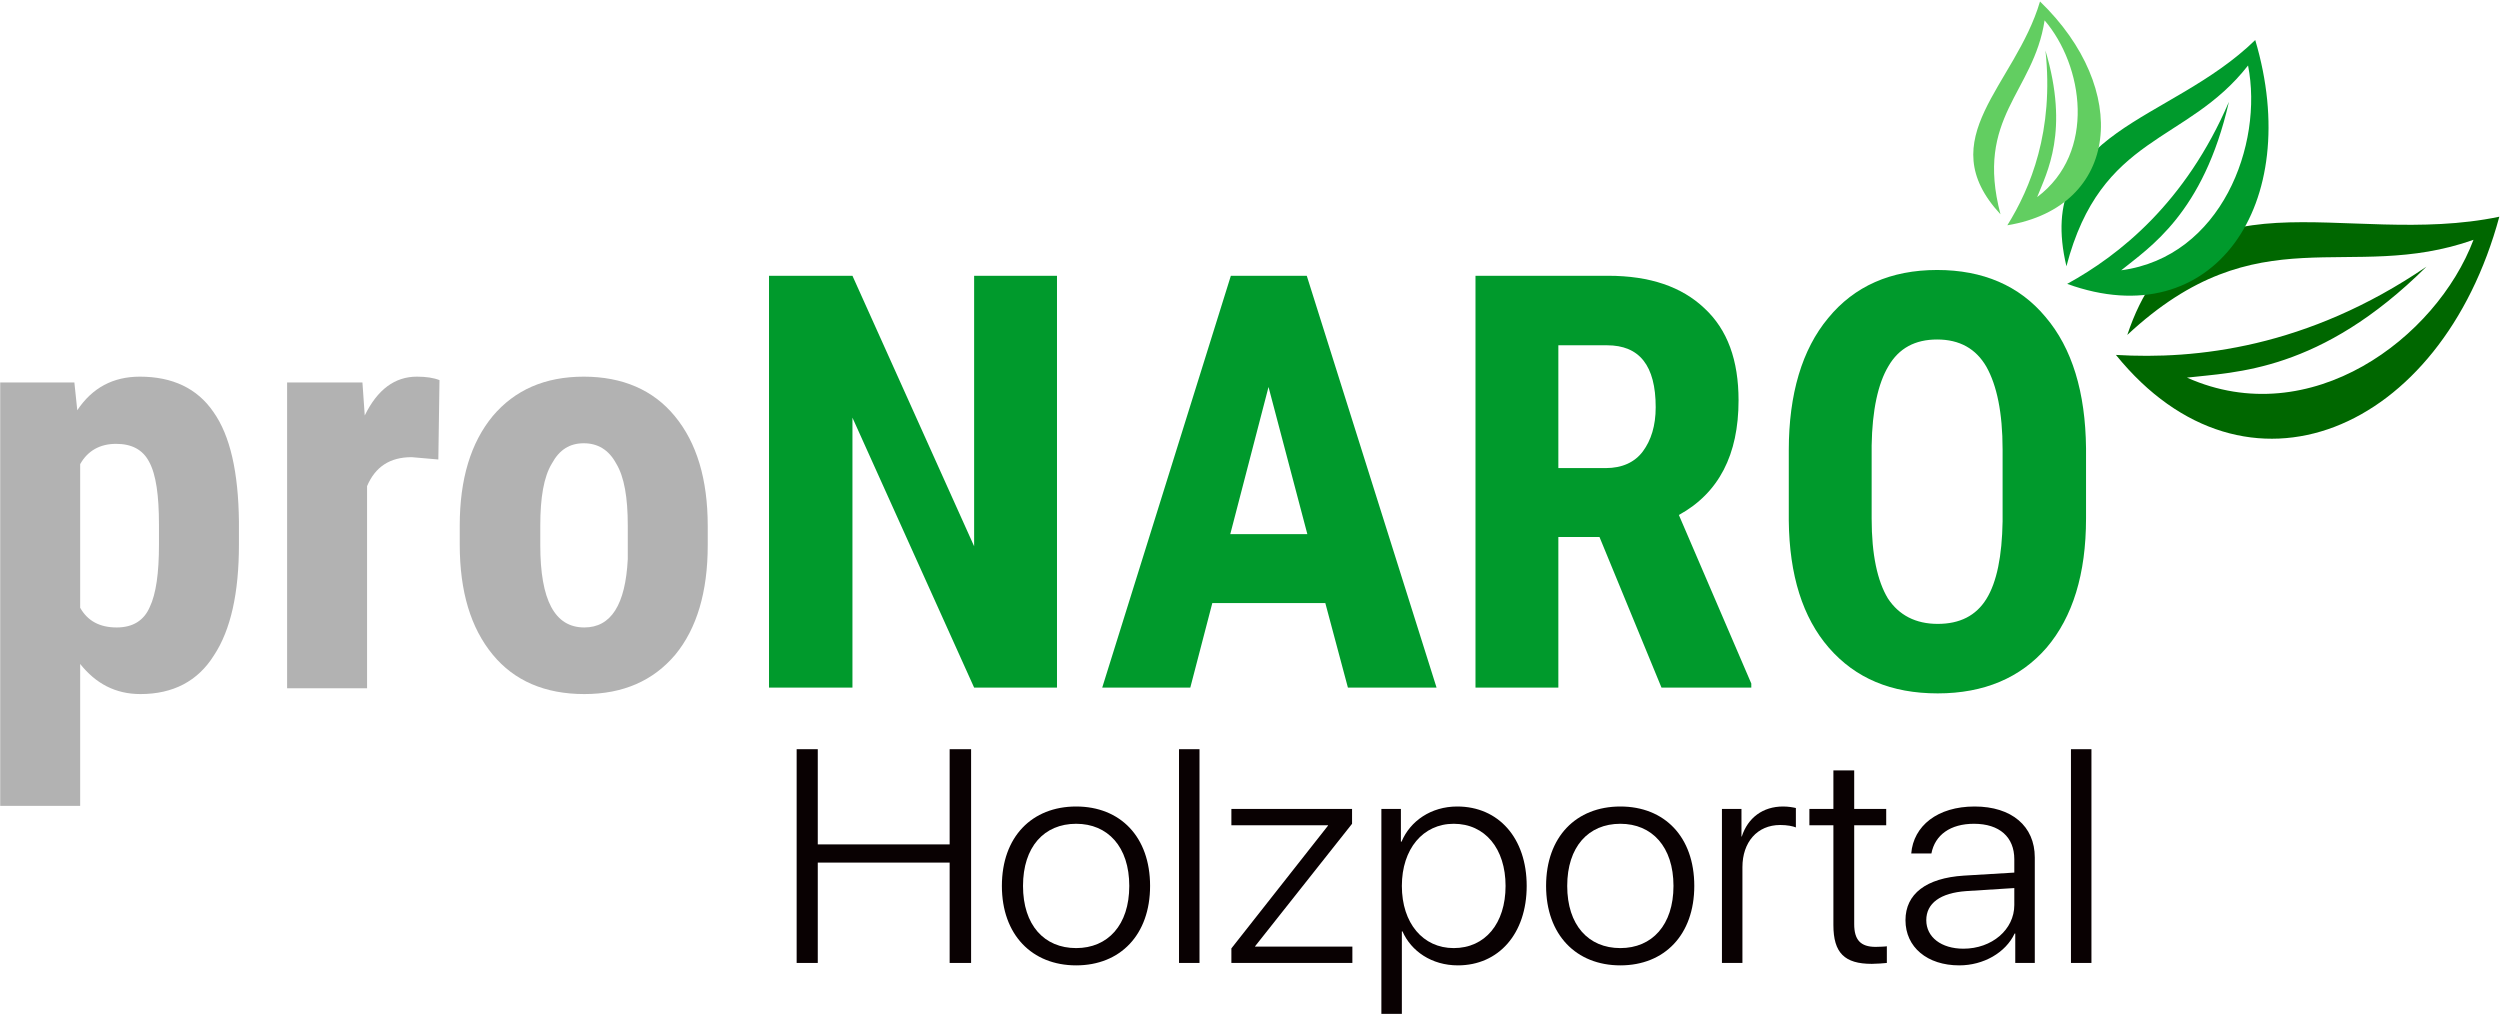 <?xml version="1.0" encoding="UTF-8" standalone="no"?>
<!DOCTYPE svg PUBLIC "-//W3C//DTD SVG 1.1//EN" "http://www.w3.org/Graphics/SVG/1.1/DTD/svg11.dtd">
<svg width="100%" height="100%" viewBox="0 0 682 277" version="1.1" xmlns="http://www.w3.org/2000/svg" xmlns:xlink="http://www.w3.org/1999/xlink" xml:space="preserve" xmlns:serif="http://www.serif.com/" style="fill-rule:evenodd;clip-rule:evenodd;stroke-linejoin:round;stroke-miterlimit:2;">
    <g transform="matrix(1,0,0,1,-1848.43,-1777.57)">
        <g transform="matrix(1.146,0,0,1.056,1545.18,167.992)">
            <g transform="matrix(1.836,0,0,1.993,-6272.09,694.048)">
                <g transform="matrix(2.085,0,0,12.513,3345.49,338.332)">
                    <g transform="matrix(2.252,0,0,0.375,-277.021,-25.239)">
                        <g transform="matrix(16,0,0,16,189.082,102.966)">
                            <path d="M0.554,-0L0.411,-0L0.201,-0.466L0.201,-0L0.057,-0L0.057,-0.711L0.201,-0.711L0.411,-0.244L0.411,-0.711L0.554,-0.711L0.554,-0Z" style="fill:rgb(0,154,44);fill-rule:nonzero;"/>
                        </g>
                        <g transform="matrix(16,0,0,16,199.019,102.966)">
                            <path d="M0.396,-0.146L0.201,-0.146L0.163,-0L0.011,-0L0.233,-0.711L0.364,-0.711L0.588,-0L0.435,-0L0.396,-0.146ZM0.232,-0.265L0.365,-0.265L0.298,-0.519L0.232,-0.265Z" style="fill:rgb(0,154,44);fill-rule:nonzero;"/>
                        </g>
                        <g transform="matrix(16,0,0,16,208.574,102.966)">
                            <path d="M0.272,-0.26L0.201,-0.26L0.201,-0L0.058,-0L0.058,-0.711L0.287,-0.711C0.359,-0.711 0.414,-0.692 0.453,-0.655C0.493,-0.618 0.512,-0.565 0.512,-0.496C0.512,-0.402 0.478,-0.336 0.409,-0.298L0.534,-0.007L0.534,-0L0.379,-0L0.272,-0.26ZM0.201,-0.379L0.283,-0.379C0.311,-0.379 0.333,-0.389 0.347,-0.408C0.361,-0.427 0.369,-0.452 0.369,-0.484C0.369,-0.556 0.341,-0.591 0.285,-0.591L0.201,-0.591L0.201,-0.379Z" style="fill:rgb(0,154,44);fill-rule:nonzero;"/>
                        </g>
                        <g transform="matrix(16,0,0,16,217.433,102.966)">
                            <path d="M0.558,-0.292C0.558,-0.196 0.535,-0.122 0.49,-0.069C0.445,-0.017 0.382,0.01 0.302,0.01C0.222,0.01 0.16,-0.016 0.114,-0.069C0.069,-0.121 0.046,-0.194 0.045,-0.288L0.045,-0.41C0.045,-0.507 0.068,-0.584 0.113,-0.638C0.158,-0.693 0.221,-0.721 0.301,-0.721C0.38,-0.721 0.443,-0.694 0.488,-0.64C0.534,-0.586 0.557,-0.51 0.558,-0.413L0.558,-0.292ZM0.414,-0.411C0.414,-0.475 0.404,-0.522 0.386,-0.554C0.368,-0.585 0.34,-0.601 0.301,-0.601C0.263,-0.601 0.235,-0.586 0.217,-0.555C0.199,-0.525 0.189,-0.479 0.188,-0.418L0.188,-0.292C0.188,-0.229 0.198,-0.184 0.216,-0.154C0.235,-0.125 0.264,-0.11 0.302,-0.11C0.34,-0.11 0.368,-0.124 0.386,-0.153C0.404,-0.182 0.413,-0.227 0.414,-0.287L0.414,-0.411Z" style="fill:rgb(0,154,44);fill-rule:nonzero;"/>
                        </g>
                    </g>
                    <g transform="matrix(2.252,0,0,0.375,-163.047,-13.967)">
                        <g transform="matrix(16,0,0,16,117.355,72.926)">
                            <path d="M0.462,-0.248C0.462,-0.165 0.448,-0.101 0.419,-0.057C0.391,-0.012 0.348,0.01 0.292,0.01C0.249,0.01 0.215,-0.008 0.188,-0.042L0.188,0.203L0.05,0.203L0.05,-0.528L0.178,-0.528L0.183,-0.48C0.209,-0.519 0.245,-0.538 0.291,-0.538C0.347,-0.538 0.39,-0.518 0.418,-0.477C0.447,-0.436 0.461,-0.373 0.462,-0.288L0.462,-0.248ZM0.324,-0.282C0.324,-0.333 0.319,-0.369 0.307,-0.391C0.296,-0.412 0.277,-0.422 0.25,-0.422C0.222,-0.422 0.201,-0.41 0.188,-0.387L0.188,-0.139C0.201,-0.116 0.222,-0.105 0.251,-0.105C0.279,-0.105 0.298,-0.117 0.308,-0.14C0.319,-0.163 0.324,-0.199 0.324,-0.248L0.324,-0.282Z" style="fill:rgb(178,178,178);fill-rule:nonzero;"/>
                        </g>
                        <g transform="matrix(16,0,0,16,125.277,72.926)">
                            <path d="M0.311,-0.395L0.265,-0.399C0.227,-0.399 0.202,-0.382 0.188,-0.349L0.188,-0L0.05,-0L0.05,-0.528L0.18,-0.528L0.184,-0.471C0.206,-0.516 0.236,-0.538 0.274,-0.538C0.29,-0.538 0.303,-0.536 0.313,-0.532L0.311,-0.395Z" style="fill:rgb(178,178,178);fill-rule:nonzero;"/>
                        </g>
                        <g transform="matrix(16,0,0,16,130.3,72.926)">
                            <path d="M0.034,-0.281C0.034,-0.361 0.053,-0.424 0.091,-0.47C0.129,-0.515 0.181,-0.538 0.248,-0.538C0.315,-0.538 0.368,-0.515 0.405,-0.47C0.443,-0.424 0.462,-0.361 0.462,-0.28L0.462,-0.247C0.462,-0.166 0.443,-0.103 0.406,-0.058C0.368,-0.013 0.316,0.01 0.249,0.01C0.181,0.01 0.128,-0.013 0.091,-0.058C0.053,-0.104 0.034,-0.167 0.034,-0.248L0.034,-0.281ZM0.173,-0.247C0.173,-0.152 0.198,-0.105 0.249,-0.105C0.295,-0.105 0.32,-0.144 0.324,-0.223L0.324,-0.281C0.324,-0.329 0.318,-0.365 0.304,-0.388C0.291,-0.412 0.272,-0.423 0.248,-0.423C0.224,-0.423 0.206,-0.412 0.193,-0.388C0.179,-0.365 0.173,-0.329 0.173,-0.281L0.173,-0.247Z" style="fill:rgb(178,178,178);fill-rule:nonzero;"/>
                        </g>
                    </g>
                    <g transform="matrix(0.218,-0.016,-0.098,-0.036,258.35,8.461)">
                        <path d="M0,-0.956C-40.394,7.662 -68.765,45.536 -101.195,10.001C-56.768,25.472 -43.129,-1.16 -8.632,-3.769C-28.042,-23.416 -68.162,-32.834 -91.605,-6.543C-79.653,-10.239 -59.418,-19.339 -22.711,-5.238C-59.867,-12.137 -87.687,-3.127 -106.051,6.41C-92.446,-45.841 -37.051,-46.492 0,-0.956" style="fill:rgb(0,103,0);"/>
                    </g>
                    <g transform="matrix(0.1,-0.025,-0.148,-0.017,243.124,6.649)">
                        <path d="M0,-0.956C-40.394,7.662 -68.765,45.536 -101.195,10.001C-56.768,25.472 -43.129,-1.16 -8.632,-3.769C-28.042,-23.416 -68.162,-32.834 -91.605,-6.543C-79.653,-10.239 -59.418,-19.339 -22.711,-5.238C-59.867,-12.137 -87.687,-3.127 -106.051,6.41C-92.446,-45.841 -37.051,-46.492 0,-0.956" style="fill:rgb(0,154,44);"/>
                    </g>
                    <g transform="matrix(0.01,-0.022,-0.132,-0.002,229.756,6.264)">
                        <path d="M0,-0.956C-40.394,7.662 -68.765,45.536 -101.195,10.001C-56.768,25.472 -43.129,-1.16 -8.632,-3.769C-28.042,-23.416 -68.162,-32.834 -91.605,-6.543C-79.653,-10.239 -59.418,-19.339 -22.711,-5.238C-59.867,-12.137 -87.687,-3.127 -106.051,6.41C-92.446,-45.841 -37.051,-46.492 0,-0.956" style="fill:rgb(98,206,97);"/>
                    </g>
                </g>
                <g transform="matrix(0.83,0,0,0.786,611.917,-214.681)">
                    <g transform="matrix(50,0,0,50,3673.41,961.887)">
                        <path d="M0.611,-0L0.611,-0.705L0.544,-0.705L0.544,-0.391L0.132,-0.391L0.132,-0.705L0.066,-0.705L0.066,-0L0.132,-0L0.132,-0.331L0.544,-0.331L0.544,-0L0.611,-0Z" style="fill:rgb(9,1,2);fill-rule:nonzero;"/>
                    </g>
                    <g transform="matrix(50,0,0,50,3707.27,961.887)">
                        <path d="M0.262,0.008C0.4,0.008 0.493,-0.093 0.493,-0.254C0.493,-0.416 0.4,-0.516 0.262,-0.516C0.124,-0.516 0.03,-0.416 0.03,-0.254C0.03,-0.093 0.124,0.008 0.262,0.008ZM0.262,-0.049C0.162,-0.049 0.096,-0.125 0.096,-0.254C0.096,-0.383 0.162,-0.459 0.262,-0.459C0.361,-0.459 0.428,-0.383 0.428,-0.254C0.428,-0.125 0.361,-0.049 0.262,-0.049Z" style="fill:rgb(9,1,2);fill-rule:nonzero;"/>
                    </g>
                    <g transform="matrix(50,0,0,50,3733.44,961.887)">
                        <rect x="0.06" y="-0.705" width="0.064" height="0.705" style="fill:rgb(9,1,2);fill-rule:nonzero;"/>
                    </g>
                    <g transform="matrix(50,0,0,50,3742.67,961.887)">
                        <path d="M0.039,-0L0.417,-0L0.417,-0.054L0.113,-0.054L0.113,-0.055L0.416,-0.459L0.416,-0.508L0.039,-0.508L0.039,-0.454L0.341,-0.454L0.341,-0.453L0.039,-0.048L0.039,-0Z" style="fill:rgb(9,1,2);fill-rule:nonzero;"/>
                    </g>
                    <g transform="matrix(50,0,0,50,3765.25,961.887)">
                        <path d="M0.293,-0.516C0.211,-0.516 0.146,-0.468 0.119,-0.4L0.117,-0.4L0.117,-0.508L0.056,-0.508L0.056,0.168L0.12,0.168L0.12,-0.104L0.122,-0.104C0.149,-0.039 0.213,0.008 0.295,0.008C0.422,0.008 0.51,-0.096 0.51,-0.254C0.51,-0.412 0.422,-0.516 0.293,-0.516ZM0.282,-0.049C0.186,-0.049 0.12,-0.131 0.12,-0.254C0.12,-0.376 0.186,-0.459 0.282,-0.459C0.38,-0.459 0.444,-0.377 0.444,-0.254C0.444,-0.13 0.38,-0.049 0.282,-0.049Z" style="fill:rgb(9,1,2);fill-rule:nonzero;"/>
                    </g>
                    <g transform="matrix(50,0,0,50,3792.28,961.887)">
                        <path d="M0.262,0.008C0.4,0.008 0.493,-0.093 0.493,-0.254C0.493,-0.416 0.4,-0.516 0.262,-0.516C0.124,-0.516 0.03,-0.416 0.03,-0.254C0.03,-0.093 0.124,0.008 0.262,0.008ZM0.262,-0.049C0.162,-0.049 0.096,-0.125 0.096,-0.254C0.096,-0.383 0.162,-0.459 0.262,-0.459C0.361,-0.459 0.428,-0.383 0.428,-0.254C0.428,-0.125 0.361,-0.049 0.262,-0.049Z" style="fill:rgb(9,1,2);fill-rule:nonzero;"/>
                    </g>
                    <g transform="matrix(50,0,0,50,3818.45,961.887)">
                        <path d="M0.056,-0L0.12,-0L0.12,-0.316C0.12,-0.398 0.166,-0.455 0.238,-0.455C0.26,-0.455 0.278,-0.451 0.287,-0.447L0.287,-0.511C0.279,-0.513 0.264,-0.516 0.247,-0.516C0.184,-0.516 0.137,-0.479 0.118,-0.417L0.117,-0.417L0.117,-0.508L0.056,-0.508L0.056,-0Z" style="fill:rgb(9,1,2);fill-rule:nonzero;"/>
                    </g>
                    <g transform="matrix(50,0,0,50,3834.51,961.887)">
                        <path d="M0.083,-0.635L0.083,-0.508L0.008,-0.508L0.008,-0.454L0.083,-0.454L0.083,-0.125C0.083,-0.033 0.118,0.003 0.203,0.003C0.216,0.003 0.244,0.001 0.25,-0L0.25,-0.055C0.247,-0.054 0.222,-0.053 0.215,-0.053C0.168,-0.053 0.148,-0.076 0.148,-0.128L0.148,-0.454L0.248,-0.454L0.248,-0.508L0.148,-0.508L0.148,-0.635L0.083,-0.635Z" style="fill:rgb(9,1,2);fill-rule:nonzero;"/>
                    </g>
                    <g transform="matrix(50,0,0,50,3848.02,961.887)">
                        <path d="M0.206,0.008C0.282,0.008 0.351,-0.034 0.379,-0.097L0.381,-0.097L0.381,-0L0.442,-0L0.442,-0.348C0.442,-0.451 0.37,-0.516 0.254,-0.516C0.138,-0.516 0.063,-0.452 0.056,-0.361L0.119,-0.361C0.13,-0.422 0.178,-0.459 0.252,-0.459C0.332,-0.459 0.378,-0.415 0.378,-0.342L0.378,-0.298L0.22,-0.288C0.103,-0.28 0.038,-0.228 0.038,-0.141C0.038,-0.052 0.106,0.008 0.206,0.008ZM0.219,-0.047C0.15,-0.047 0.103,-0.085 0.103,-0.141C0.103,-0.197 0.147,-0.231 0.228,-0.237L0.378,-0.247L0.378,-0.191C0.378,-0.11 0.308,-0.047 0.219,-0.047Z" style="fill:rgb(9,1,2);fill-rule:nonzero;"/>
                    </g>
                    <g transform="matrix(50,0,0,50,3872.77,961.887)">
                        <rect x="0.06" y="-0.705" width="0.064" height="0.705" style="fill:rgb(9,1,2);fill-rule:nonzero;"/>
                    </g>
                </g>
            </g>
        </g>
    </g>
</svg>
